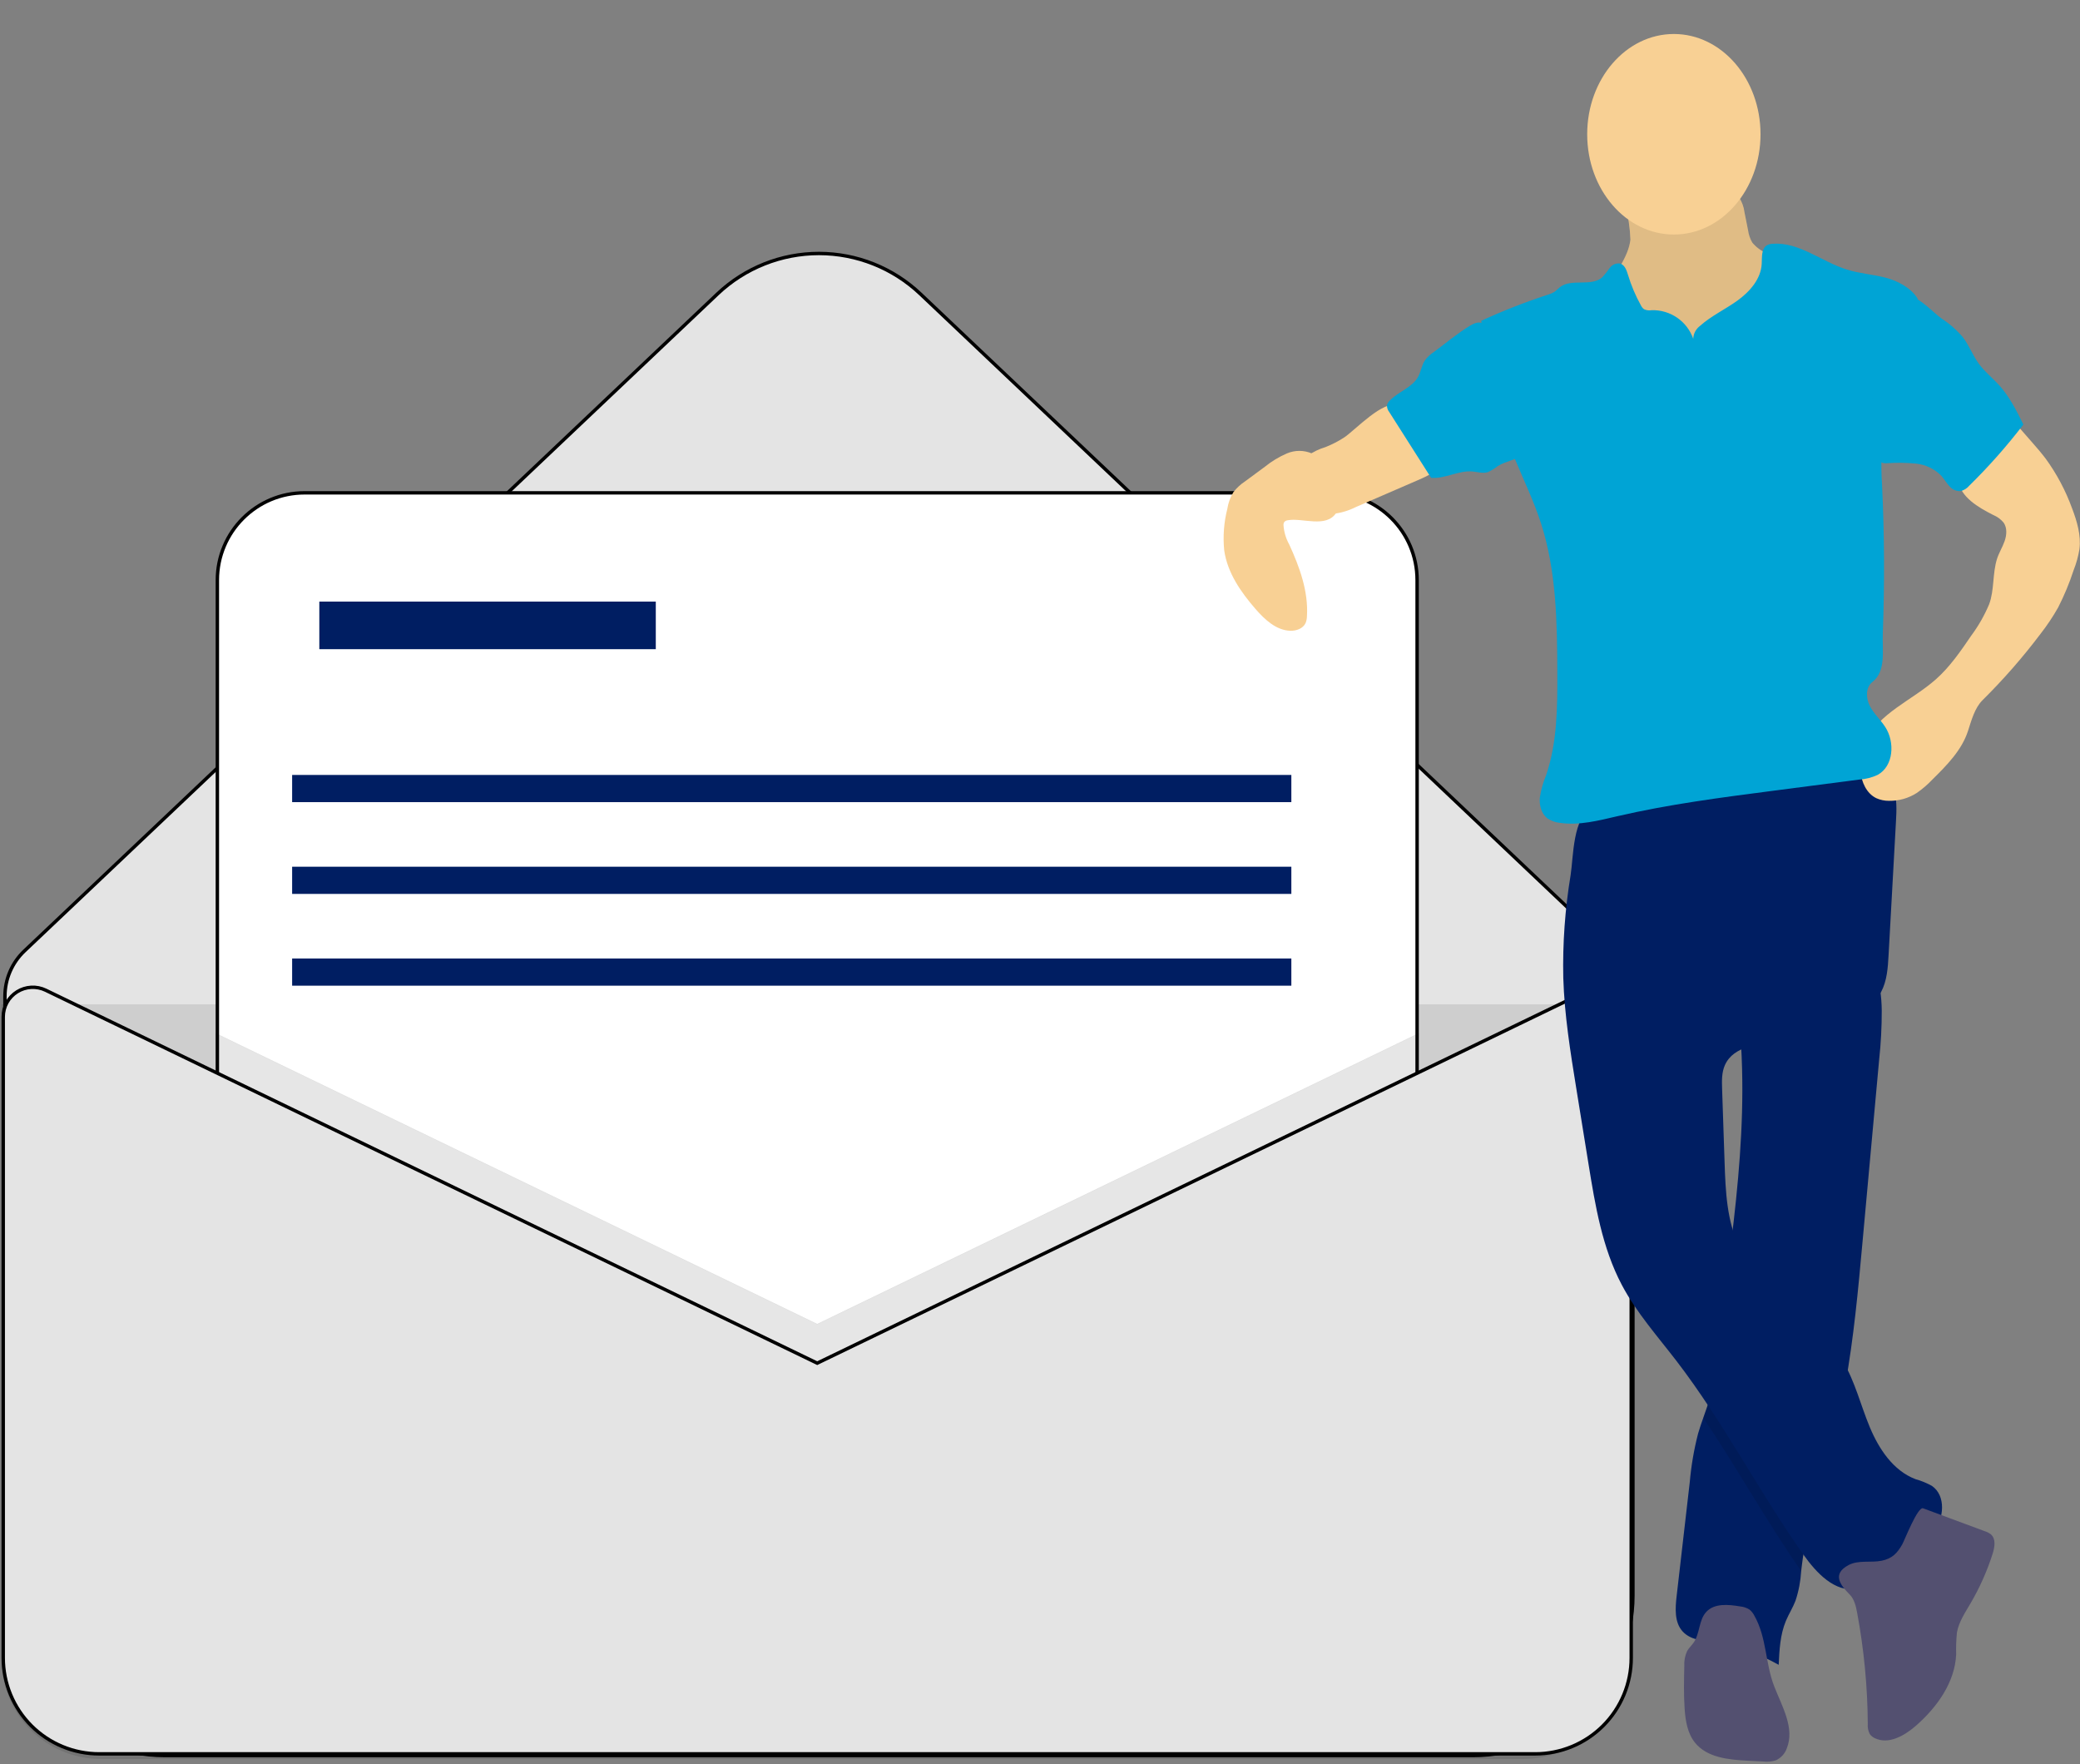 <svg width="612" height="519" viewBox="0 0 612 519" fill="none" xmlns="http://www.w3.org/2000/svg">
<rect x="0" y="0" width="612" height="519" fill="#808080" stroke="none"/>
<path d="M48.537 516.492C36.05 516.492 24.074 511.531 15.245 502.701C6.415 493.871 1.454 481.896 1.454 469.408V293.097C1.454 290.604 1.962 288.138 2.946 285.848C3.931 283.558 5.372 281.493 7.18 279.779L211.104 86.476C219.165 78.835 229.848 74.576 240.954 74.576C252.06 74.576 262.744 78.835 270.804 86.476L465.235 270.78C470.042 275.337 473.871 280.826 476.488 286.912C479.105 292.998 480.454 299.553 480.454 306.177V469.408C480.454 475.591 479.236 481.714 476.87 487.426C474.504 493.139 471.036 498.329 466.664 502.701C462.292 507.073 457.101 510.541 451.389 512.908C445.677 515.274 439.554 516.492 433.371 516.492H48.537Z" fill="#E4E4E4" stroke="black"/>
<g opacity="0.1">
<path d="M0.954 295.992H476.954V488.259C476.954 495.88 473.927 503.188 468.539 508.576C463.15 513.964 455.842 516.992 448.222 516.992H29.686C22.066 516.992 14.758 513.964 9.37 508.576C3.981 503.188 0.954 495.88 0.954 488.259V295.992Z" fill="black"/>
<path d="M0.954 295.992H476.954V488.259C476.954 495.88 473.927 503.188 468.539 508.576C463.15 513.964 455.842 516.992 448.222 516.992H29.686C22.066 516.992 14.758 513.964 9.37 508.576C3.981 503.188 0.954 495.88 0.954 488.259V295.992Z" stroke="black"/>
</g>
<path d="M89.635 144.992H391.273C405.456 144.992 416.954 156.489 416.954 170.673V472.31C416.954 486.494 405.456 497.992 391.273 497.992H89.635C75.452 497.992 63.954 486.494 63.954 472.31V170.673C63.954 156.489 75.452 144.992 89.635 144.992Z" fill="white" stroke="black"/>
<path opacity="0.1" d="M417.404 304.022V498.442H63.504V304.022L240.432 389.537L240.454 389.548L240.476 389.537L417.404 304.022Z" fill="black" stroke="black" stroke-width="0.1"/>
<path d="M240.237 400.942L240.454 401.047L240.672 400.942L464.557 292.731C466.192 291.94 468.002 291.578 469.816 291.678C471.629 291.778 473.388 292.337 474.927 293.302C476.466 294.267 477.734 295.608 478.614 297.197C479.493 298.787 479.954 300.574 479.954 302.39V487.759C479.954 491.467 479.224 495.138 477.805 498.563C476.386 501.989 474.307 505.101 471.685 507.723C469.064 510.344 465.951 512.424 462.526 513.843C459.101 515.261 455.429 515.992 451.722 515.992H29.186C25.479 515.992 21.808 515.261 18.382 513.843C14.957 512.424 11.845 510.344 9.223 507.723C6.602 505.101 4.522 501.989 3.103 498.563C1.684 495.138 0.954 491.467 0.954 487.759V299.159C0.954 297.686 1.328 296.237 2.041 294.947C2.755 293.658 3.784 292.571 5.032 291.788C6.28 291.005 7.706 290.552 9.177 290.471C10.649 290.39 12.116 290.684 13.443 291.325L240.237 400.942Z" fill="#E4E4E4" stroke="black"/>
<path d="M192.954 176.992H93.954V190.992H192.954V176.992Z" fill="#001E62"/>
<path d="M379.954 227.992H85.954V235.992H379.954V227.992Z" fill="#001E62"/>
<path d="M379.954 254.992H85.954V262.992H379.954V254.992Z" fill="#001E62"/>
<path d="M379.954 281.992H85.954V289.992H379.954V281.992Z" fill="#001E62"/>
<path d="M479.713 70.532C479.112 75.81 475.028 80.061 473.515 85.159C471.237 92.832 475.175 101.065 480.563 107.04C484.91 111.811 490.174 115.684 496.05 118.434C501.927 121.184 508.299 122.758 514.797 123.063C516.705 123.228 518.629 123.022 520.457 122.455C522.089 121.807 523.558 120.817 524.763 119.554C528.82 115.538 530.998 109.974 531.866 104.371C532.734 98.769 532.397 93.061 532.057 87.403C532.059 86.234 531.843 85.074 531.421 83.981C530.868 82.939 530.108 82.019 529.187 81.273C526.266 78.631 523.048 76.327 519.597 74.406C518.037 73.716 516.661 72.679 515.578 71.374C514.926 70.257 514.504 69.024 514.336 67.746L513.277 62.424C513.088 60.89 512.556 59.417 511.721 58.11C509.849 55.621 506.269 55.282 503.129 55.161L491.624 54.716C488.045 54.578 483.329 53.566 479.836 54.259C476.573 54.906 477.657 57.869 478.25 60.568C479.109 63.825 479.6 67.167 479.713 70.532Z" fill="#F8D094"/>
<path opacity="0.1" d="M479.713 70.532C479.112 75.81 475.028 80.061 473.515 85.159C471.237 92.832 475.175 101.065 480.563 107.04C484.91 111.811 490.174 115.684 496.05 118.434C501.927 121.184 508.299 122.758 514.797 123.063C516.705 123.228 518.629 123.022 520.457 122.455C522.089 121.807 523.558 120.817 524.763 119.554C528.82 115.538 530.998 109.974 531.866 104.371C532.734 98.769 532.397 93.061 532.057 87.403C532.059 86.234 531.843 85.074 531.421 83.981C530.868 82.939 530.108 82.019 529.187 81.273C526.266 78.631 523.048 76.327 519.597 74.406C518.037 73.716 516.661 72.679 515.578 71.374C514.926 70.257 514.504 69.024 514.336 67.746L513.277 62.424C513.088 60.89 512.556 59.417 511.721 58.11C509.849 55.621 506.269 55.282 503.129 55.161L491.624 54.716C488.045 54.578 483.329 53.566 479.836 54.259C476.573 54.906 477.657 57.869 478.25 60.568C479.109 63.825 479.6 67.167 479.713 70.532Z" fill="black"/>
<path d="M552.901 311.781C551.271 329.654 549.641 347.523 548.011 365.39C546.735 379.45 545.435 393.569 542.932 407.448C542.068 412.231 541.055 416.989 539.853 421.706C536.511 434.804 531.662 447.605 530.098 461.032C530.048 461.419 530.007 461.814 529.966 462.209C529.791 465.178 529.229 468.112 528.295 470.935C527.513 472.985 526.311 474.854 525.463 476.879C523.775 480.929 523.553 485.408 523.347 489.795C517.411 486.457 510.912 484.236 504.175 483.242C500.923 482.757 497.301 482.411 495.086 479.982C492.633 477.299 492.905 473.191 493.316 469.585C494.609 458.389 495.898 447.199 497.185 436.014C497.605 431.202 498.423 426.433 499.63 421.756C500.075 420.2 500.61 418.669 501.153 417.138C501.902 415.03 502.66 412.923 503.228 410.758C504.046 407.259 504.618 403.708 504.94 400.13C506.265 388.868 507.863 377.631 509.262 366.378L509.336 365.785C511.435 348.728 513.032 331.588 512.571 314.407C512.506 311.864 512.398 309.32 512.234 306.768C512.003 303.072 511.666 301.112 514.728 298.799C518.112 296.247 522.565 294.461 526.434 292.79C528.517 291.884 551.452 283.742 551.987 285.529C553.063 289.339 553.628 293.276 553.667 297.235C553.683 302.094 553.428 306.951 552.901 311.781Z" fill="#001E62"/>
<path opacity="0.1" d="M542.932 407.448C542.068 412.231 541.055 416.989 539.853 421.706C536.511 434.804 531.662 447.605 530.098 461.032C530.048 461.419 530.007 461.814 529.966 462.209C519.742 447.605 511.131 431.898 501.153 417.138C501.902 415.03 502.66 412.923 503.228 410.758C504.046 407.259 504.619 403.708 504.94 400.13C506.265 388.868 507.863 377.631 509.262 366.378L509.336 365.785C509.922 368.174 510.758 370.495 511.831 372.708C518.532 386.324 534.453 393.206 542.24 406.238C542.479 406.641 542.71 407.045 542.932 407.448Z" fill="black"/>
<path d="M459.967 287.719C460.305 298.64 462.053 309.462 463.797 320.248L467.397 342.501C469.367 354.681 471.418 367.109 477.182 378.017C481.493 386.178 487.705 393.141 493.325 400.462C507.14 418.461 517.519 438.849 530.619 457.375C534.427 462.76 539.869 468.583 546.368 467.459C550.633 466.721 553.731 463.17 557.083 460.432C561.036 457.204 565.799 454.842 568.909 450.796C572.019 446.75 572.628 440.025 568.415 437.146C566.891 436.302 565.272 435.639 563.593 435.173C557.061 432.689 552.834 426.311 550.144 419.861C547.454 413.412 545.824 406.477 542.24 400.479C534.453 387.447 518.529 380.565 511.827 366.944C508.073 359.315 507.715 350.522 507.428 342.024L506.696 320.362C506.616 317.993 506.554 315.53 507.517 313.364C510.081 307.598 517.822 307.061 524.09 306.33C531.204 305.496 538.095 303.322 544.4 299.922C548.01 297.972 551.537 295.487 553.468 291.867C555.231 288.564 555.474 284.691 555.68 280.953L557.851 241.695C558.037 238.318 558.208 234.826 557.017 231.659C554.028 223.709 543.989 221.111 535.503 221.49C519.713 222.196 505.137 228.988 490.249 233.575C486.561 234.739 482.817 235.715 479.031 236.501C475.69 237.172 471.646 236.893 468.459 237.968C462.792 239.878 462.936 252.272 462.132 257.413C460.473 267.426 459.748 277.572 459.967 287.719Z" fill="#001E62"/>
<path d="M544.224 469.105C545.616 470.509 546.071 472.566 546.434 474.51C548.445 485.293 549.491 496.234 549.56 507.202C549.467 508.226 549.671 509.254 550.148 510.164C550.541 510.707 551.072 511.134 551.686 511.4C555.711 513.318 560.381 510.645 563.735 507.708C569.951 502.262 575.211 494.953 575.564 486.697C575.499 484.57 575.574 482.442 575.787 480.325C576.333 477.216 578.148 474.508 579.748 471.787C582.469 467.156 584.665 462.235 586.293 457.116C586.904 455.192 587.311 452.77 585.804 451.428C585.269 451.009 584.662 450.694 584.012 450.497L565.834 443.747C564.258 443.162 560.338 453.231 559.716 454.332C558.194 457.025 556.681 458.554 553.628 459.175C550.511 459.81 546.801 458.899 543.893 460.454C538.974 463.084 541.438 466.296 544.224 469.105Z" fill="#535070"/>
<path d="M516.174 475.318C515.836 474.646 515.365 474.049 514.79 473.564C513.949 473.03 512.992 472.705 511.999 472.616C508.538 472.028 504.436 471.641 502.048 474.214C499.808 476.625 500.193 480.554 498.321 483.261C497.729 484.118 496.926 484.824 496.412 485.73C495.774 487.115 495.486 488.636 495.574 490.159C495.477 494.354 495.381 498.557 495.671 502.743C495.913 506.251 496.505 509.927 498.699 512.675C502.22 517.086 508.57 517.721 514.207 518.007L518.772 518.239C520.029 518.392 521.305 518.275 522.513 517.896C523.261 517.55 523.933 517.057 524.487 516.448C525.041 515.838 525.468 515.123 525.74 514.345C528.117 508.439 524.353 502.075 522.035 496.145C519.371 489.33 519.849 481.762 516.174 475.318Z" fill="#535070"/>
<path d="M492.5 69C506.583 69 518 55.792 518 39.5C518 23.208 506.583 10 492.5 10C478.417 10 467 23.208 467 39.5C467 55.792 478.417 69 492.5 69Z" fill="#F8D094"/>
<path d="M395.455 128.728C393.735 129.844 391.908 130.784 390 131.535C388.133 132.09 386.368 132.947 384.776 134.07C384.042 134.705 383.426 135.465 382.959 136.315C382.081 137.872 381.637 139.635 381.673 141.422C381.71 143.209 382.225 144.953 383.165 146.473C384.106 147.992 385.437 149.232 387.02 150.061C388.603 150.891 390.379 151.28 392.164 151.189C394.536 150.923 396.841 150.236 398.972 149.159L417.262 141.234C420.357 139.892 423.701 138.32 425.164 135.28C425.335 134.997 425.398 134.661 425.342 134.335C425.195 133.99 424.928 133.71 424.591 133.545C420.466 130.866 416.858 127.464 413.941 123.503C413.191 122.484 412.273 120.079 411.212 119.468C407.341 117.238 398.554 126.717 395.455 128.728Z" fill="#F8D094"/>
<path d="M590.982 122.224L597.726 129.927C599.173 131.581 600.622 133.237 601.942 134.994C605.182 139.46 607.782 144.357 609.665 149.544C611.131 153.39 612.347 157.487 611.835 161.571C611.495 163.664 610.93 165.715 610.148 167.687C608.913 171.48 607.381 175.17 605.567 178.723C604.041 181.422 602.317 184.005 600.41 186.45C595.19 193.369 589.477 199.904 583.317 206.002C581.011 208.284 580.045 211.974 579.041 215.059C577.19 220.748 572.786 225.18 568.527 229.382C567.158 230.827 565.645 232.129 564.012 233.267C561.565 234.843 558.706 235.657 555.796 235.607C554.522 235.616 553.261 235.355 552.095 234.841C549.181 233.457 547.699 230.087 547.396 226.874C547.124 223.959 547.613 221.024 548.814 218.354C552.683 209.782 562.62 206.068 569.643 199.813C573.762 196.146 576.911 191.54 580.017 186.983C582.127 184.138 583.889 181.05 585.264 177.786C586.833 173.601 586.222 168.646 587.592 164.392C588.172 162.594 589.201 160.97 589.824 159.186C590.447 157.403 590.604 155.285 589.514 153.742C588.693 152.761 587.645 151.994 586.461 151.507C581.975 149.229 576.949 146.299 576.091 141.341C575.748 138.591 576.467 135.815 578.1 133.576C579.727 131.368 581.628 129.375 583.758 127.647C585.72 125.911 589.02 123.96 590.982 122.224Z" fill="#F8D094"/>
<path d="M391.126 139.481C389.935 137.075 388.447 134.621 386.044 133.426C384.879 132.92 383.624 132.656 382.354 132.651C381.084 132.646 379.826 132.899 378.657 133.395C376.328 134.399 374.146 135.718 372.175 137.315L366.362 141.599C365.045 142.463 363.879 143.54 362.912 144.784C361.995 146.294 361.384 147.969 361.115 149.715C360.102 153.696 359.792 157.824 360.201 161.912C361.123 168.466 365.075 174.188 369.424 179.177C372.142 182.295 375.498 185.441 379.632 185.574C381.416 185.632 383.4 184.928 384.143 183.305C384.4 182.661 384.536 181.975 384.546 181.282C384.992 173.971 382.377 166.83 379.327 160.171C378.355 158.428 377.78 156.49 377.645 154.498C377.623 154.163 377.71 153.83 377.893 153.548C378.156 153.275 378.508 153.103 378.885 153.064C383.059 152.238 390.249 155.481 393.177 150.846C395.075 147.841 392.475 142.206 391.126 139.481Z" fill="#F8D094"/>
<path d="M498.204 99.676C497.325 97.156 495.665 94.982 493.466 93.469C491.267 91.956 488.643 91.182 485.975 91.261C485.212 91.403 484.423 91.303 483.719 90.975C483.321 90.669 483.003 90.272 482.792 89.816C481.215 86.981 479.948 83.984 479.011 80.878C478.598 79.505 478.032 77.887 476.643 77.53C476.069 77.455 475.484 77.537 474.952 77.769C474.421 78 473.962 78.371 473.625 78.843C472.966 79.793 472.245 80.699 471.468 81.555C468.206 84.471 462.425 81.813 458.963 84.488C458.398 84.925 457.931 85.485 457.337 85.883C456.743 86.24 456.102 86.515 455.433 86.699C448.749 88.881 442.196 91.448 435.807 94.386C438.11 108.253 440.469 122.361 445.866 135.34C448.435 141.517 451.346 147.566 453.402 153.932C457.96 168.035 458.162 183.126 458.213 197.947C458.248 208.091 458.197 218.452 454.916 228.05C454.033 230.172 453.41 232.392 453.062 234.663C452.864 236.95 453.53 239.472 455.383 240.827C456.457 241.53 457.686 241.962 458.964 242.085C464.651 242.92 470.384 241.406 475.983 240.11C490.992 236.634 506.298 234.645 521.576 232.661L547.175 229.337C549.01 229.213 550.806 228.749 552.472 227.968C557.156 225.404 557.601 218.357 554.692 213.878C553.297 211.731 551.33 209.969 550.158 207.693C548.986 205.417 548.886 202.233 550.903 200.656C555.007 197.449 553.783 191.499 553.979 186.294C554.526 171.742 554.452 157.183 553.757 142.62C553.551 139.605 553.503 136.581 553.612 133.562C554.067 128.444 555.012 123.383 556.435 118.447L564.214 87.819C562.182 84.608 558.291 82.57 554.605 81.645C550.92 80.72 547.081 80.448 543.451 79.323C536.015 77.019 529.394 71.171 521.628 71.716C521.041 71.727 520.463 71.868 519.937 72.129C518.185 73.121 518.463 75.646 518.351 77.656C518.103 82.102 514.832 85.819 511.22 88.425C507.609 91.031 503.483 92.931 500.166 95.902C499.578 96.345 499.097 96.914 498.758 97.567C498.418 98.22 498.229 98.941 498.204 99.676Z" fill="#00A4D5"/>
<path d="M421.954 103.505C420.907 104.18 419.988 105.036 419.24 106.032C418.289 107.469 418.096 109.284 417.279 110.801C415.531 114.049 411.444 115.204 408.894 117.869C408.489 118.235 408.207 118.718 408.088 119.251C408.076 119.974 408.318 120.678 408.773 121.241L421.07 140.572C425.164 140.933 429.092 138.368 433.188 138.708C434.717 138.835 436.282 139.363 437.749 138.912C438.799 138.446 439.783 137.844 440.675 137.122C443.119 135.576 446.374 135.396 448.424 133.358C450.391 131.402 450.642 128.341 450.619 125.566C450.652 123.157 450.406 120.751 449.888 118.398C448.077 110.978 442.402 105.284 438.845 98.711C437.113 95.511 436.17 93.638 432.504 95.835C428.819 98.043 425.422 100.969 421.954 103.505Z" fill="#00A4D5"/>
<path d="M571.295 93.729C573.606 95.229 575.69 97.054 577.482 99.147C579.355 101.563 580.416 104.519 582.215 106.99C583.96 109.385 586.334 111.24 588.312 113.445C591.313 116.79 593.345 120.871 595.341 124.896C590.466 131.254 585.151 137.261 579.435 142.873C578.798 143.623 577.96 144.174 577.019 144.461C576.38 144.529 575.733 144.438 575.137 144.195C574.541 143.952 574.015 143.565 573.605 143.069C572.719 142.14 572.092 140.995 571.245 140.03C569.247 137.968 566.584 136.681 563.727 136.394C560.896 136.12 558.047 136.081 555.209 136.277C554.586 136.346 553.956 136.24 553.39 135.971C552.969 135.68 552.628 135.289 552.398 134.832C549.068 129.167 550.139 122.054 551.314 115.589L554.009 100.754C554.4 97.92 555.154 95.149 556.252 92.508C557.273 90.327 559.556 86.627 562.363 87.28C565.192 87.939 568.915 92.016 571.295 93.729Z" fill="#00A4D5"/>
</svg>

